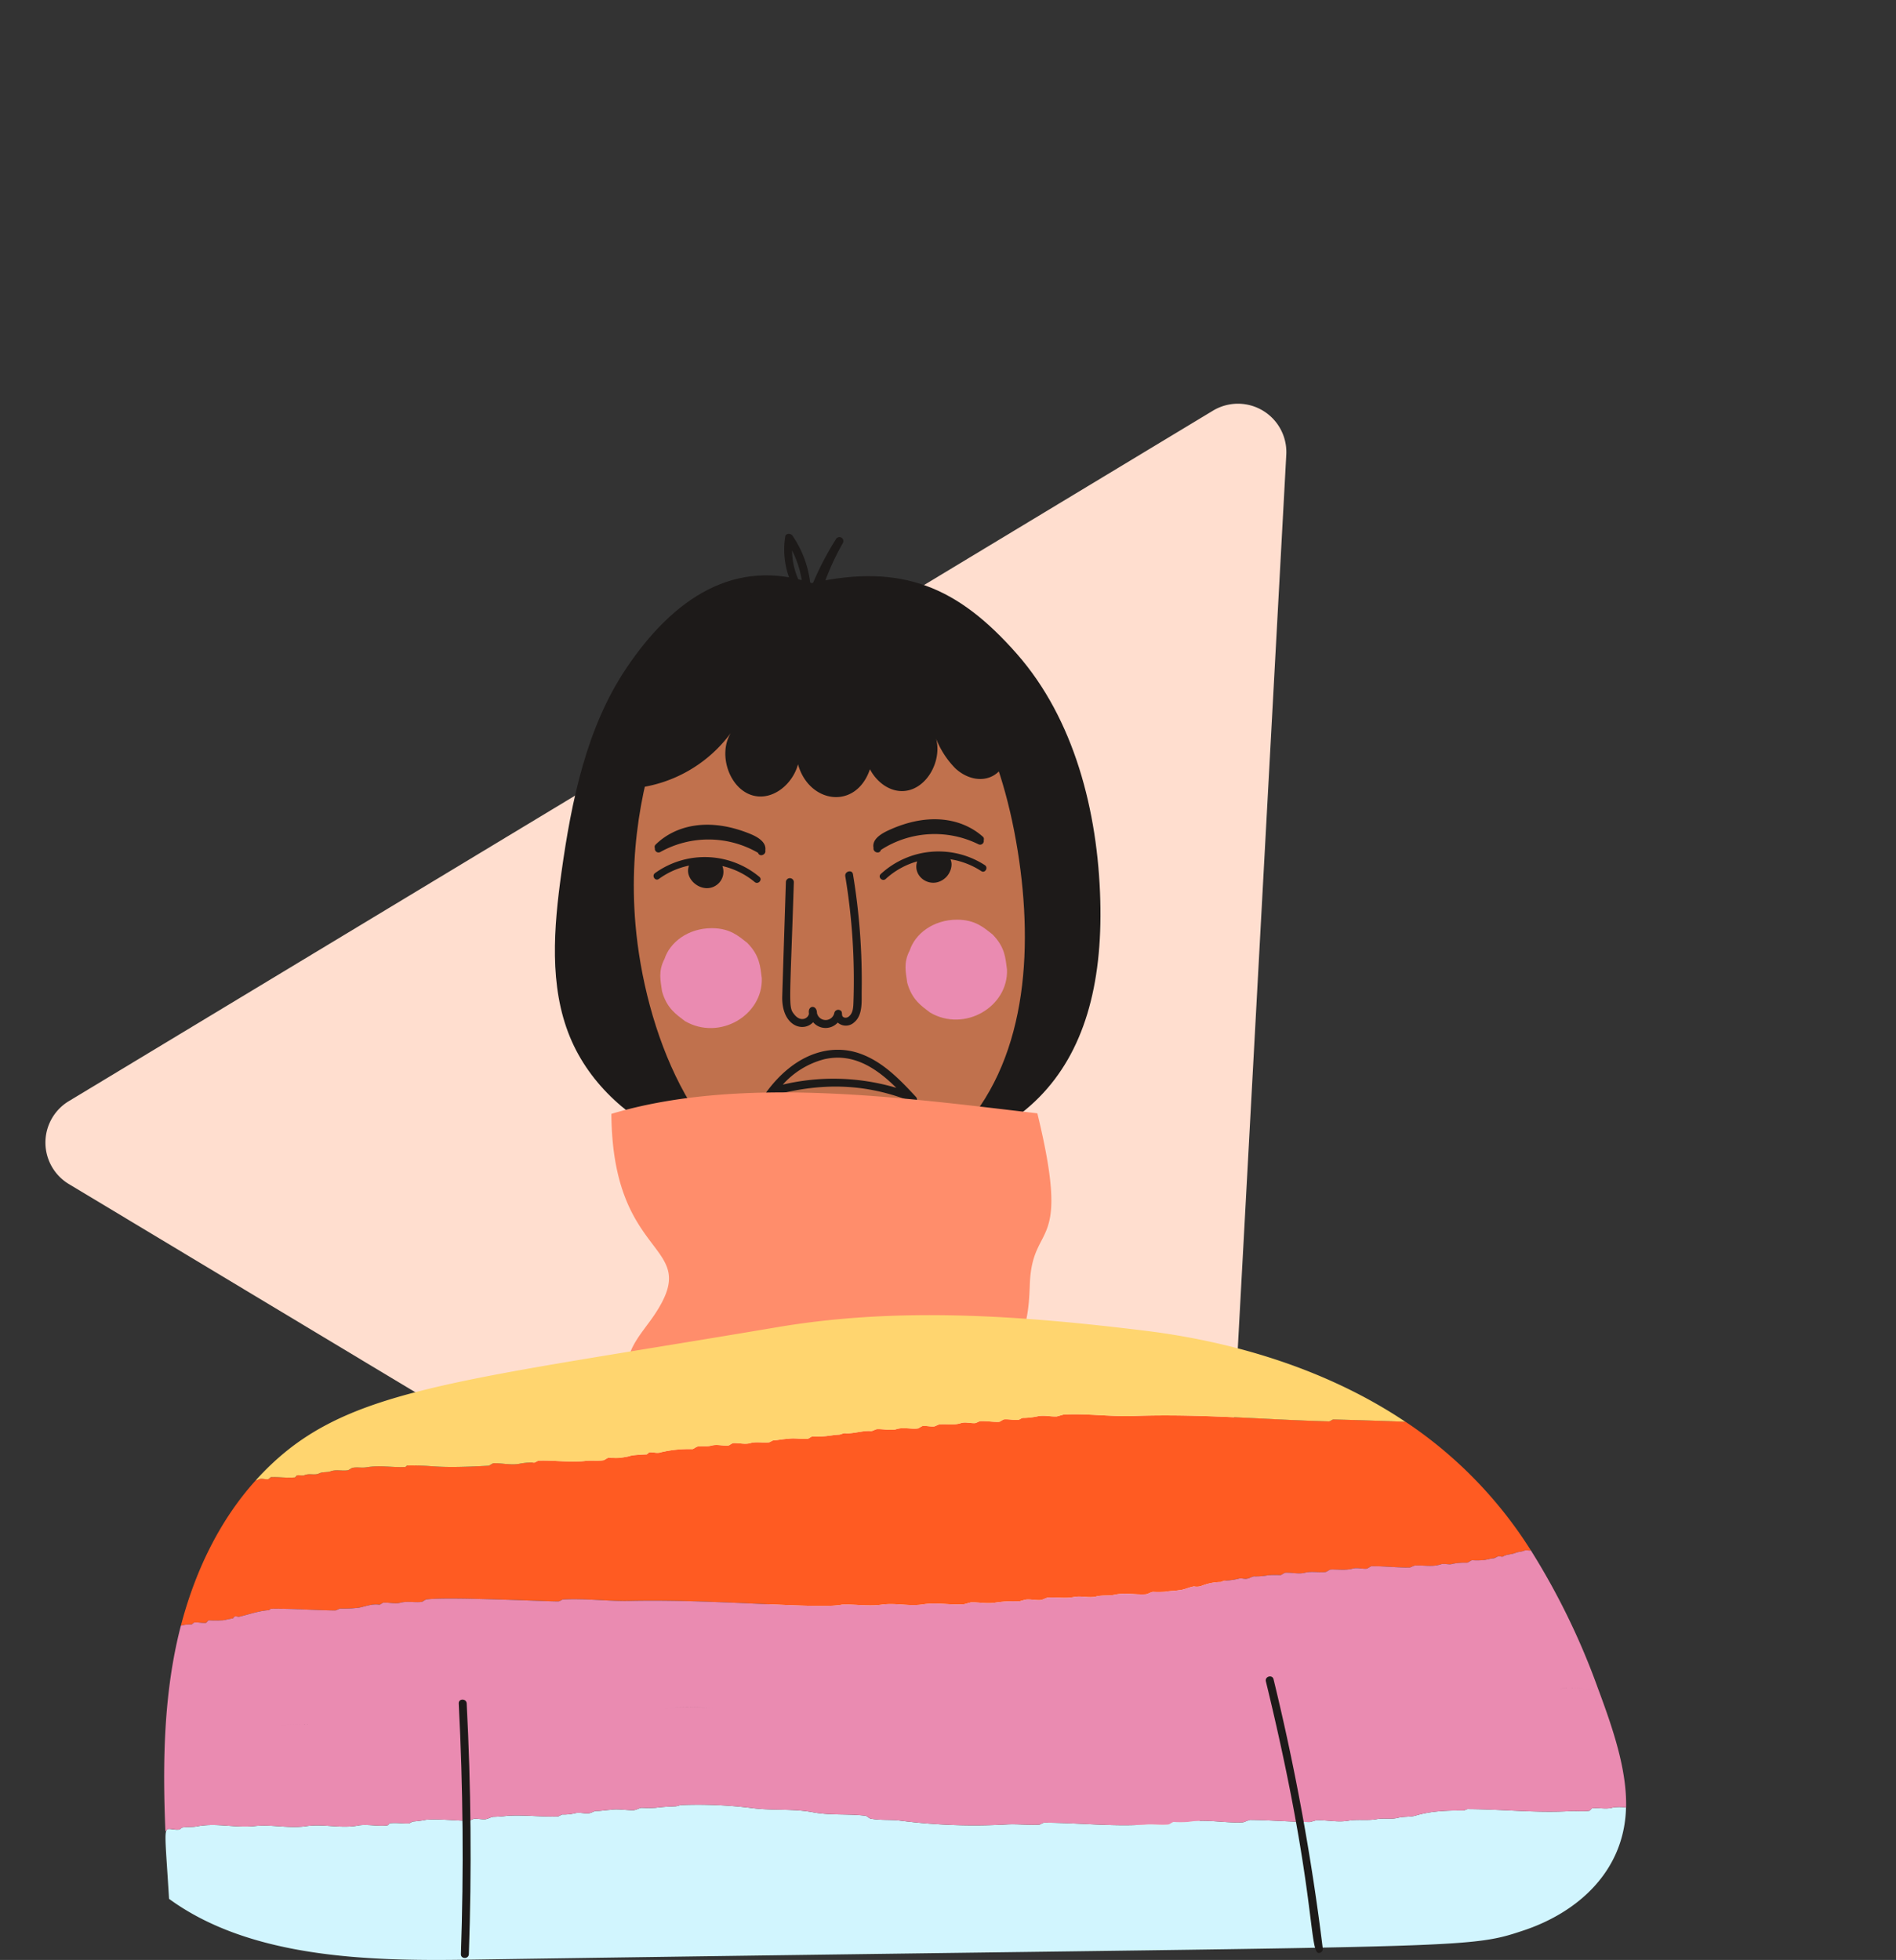 <svg xmlns="http://www.w3.org/2000/svg" xmlns:xlink="http://www.w3.org/1999/xlink" width="509.25" height="526.347" viewBox="0 0 509.25 526.347"><rect x="0" y="0" width="509.25" height="526.347" fill="#333333" stroke="none"/><defs><clipPath id="clip-path"><rect id="Rectangle_74" data-name="Rectangle 74" width="392.661" height="382.984" fill="none"></rect></clipPath></defs><g id="Group_390" data-name="Group 390" transform="translate(-918.104 -3175.917)"><path id="Polygon_3" data-name="Polygon 3" d="M178.01,21.706a13,13,0,0,1,22.979,0L368.9,338.918A13,13,0,0,1,357.41,358H21.59A13,13,0,0,1,10.1,338.918Z" transform="translate(1102.488 3175.917) rotate(31)" fill="#ffdecf"></path><g id="Group_142" data-name="Group 142" transform="translate(962.199 3319.281)"><g id="Group_141" data-name="Group 141" clip-path="url(#clip-path)"><path id="Path_932" data-name="Path 932" d="M127.395,36.556C116.8,52.362,112.739,72.034,110.053,91.261c-2.069,14.8-3.365,30.516,2.28,44.215,5.38,13.056,16.617,22.648,29.033,27.906s25.986,6.592,39.341,6.645c53.753.216,75.306-25.444,74.068-71.219-.648-23.977-7.018-48.708-22.39-66.2C216.5,14.547,201.464,8.179,177.272,13.577c-20.522-6.846-37.05,3.843-49.878,22.979" transform="translate(-3.342 -0.355)" fill="#1d1a19"></path><path id="Path_933" data-name="Path 933" d="M233.29,85.873c-9.548-59.861-45.222-74.538-71.346-62.146-1.1.519-.795.5-1.091.33-3.432-1.936-5.467-.7-7.019,0-3.461,2.187-27.181,35.395-23.235,81.375,2.418,28.189,15.746,63.4,41.536,70.866,15.716,4.548,32.789-1.974,44.863-14.391,18.557-19.081,20.6-49,16.292-76.034" transform="translate(-4.017 -0.607)" fill="#c0714d"></path><path id="Path_934" data-name="Path 934" d="M230.859,53.257c-1.615-14.322-12.016-26.316-24.367-32.152-15.569-7.357-42.847-12.152-54.663,3.722A128.349,128.349,0,0,0,130.822,68.7a36.886,36.886,0,0,0,25.411-14.786c-3.615,5.876-.237,15.513,6.379,16.9,5.149,1.082,10.254-3.252,11.671-8.48,2.93,10.529,15.545,12.391,19.318,1.329,1.894,3.58,5.484,6.211,9.361,5.821,5.949-.6,9.994-8.055,8.423-13.994a23.664,23.664,0,0,0,5.176,7.95c6.153,5.665,15.8,3.119,14.3-10.187" transform="translate(-4.037 -0.44)" fill="#1d1a19"></path><path id="Path_935" data-name="Path 935" d="M207.048,155.6c-4.4-4.741-8.935-9.462-15.048-11.621-7.54-2.661-17.147-.372-25.053,10.28-.622.838.721,2.576,1.973.909,11.972-3.135,23.318-3.453,36.069,1.355.182.2.365.392.548.589.937,1.009,2.446-.5,1.511-1.512m-35.741-3.278a22.48,22.48,0,0,1,10.982-6.777c7.678-1.844,13.944,2.116,19.512,7.648a59.292,59.292,0,0,0-30.494-.871" transform="translate(-5.147 -4.412)" fill="#1d1a19"></path><path id="Path_936" data-name="Path 936" d="M238.355,160.4c9.262,38.044-1.4,28.425-2.026,45.979-.469,13.093-2.056,23.651-28.144,28.27a289.937,289.937,0,0,1-62.635,4.183c-7-.294-15.791-2.343-17.046-9.242-1.011-5.557,3.738-10.246,6.9-14.929,13.44-19.932-11.177-13.652-11.462-54.119,34.866-10.437,78.7-4.3,114.417-.143" transform="translate(-3.825 -4.777)" fill="#ff8d6b"></path><path id="Path_937" data-name="Path 937" d="M8.217,299.885c1-.107,2.131.218,3.132.111.291-.132.448-.554.738-.686a34.719,34.719,0,0,0,3.85-.006c.859-.112,1.582-.371,2.583-.478.142,0,.3-.418.59-.55.432-.128.849.172,1.281.046,2.589-.621,5.045-1.531,7.761-1.72.285.011.442-.412.727-.4,5.706-.082,11.534.411,17.235.471.432-.127.869-.4,1.3-.524a32.434,32.434,0,0,0,5.141-.244c1.724-.366,3.316-1.022,5.163-.814.422.158.869-.4,1.3-.524,1.571-.086,3.123.4,4.562.02,1.871-.5,3.707-.011,5.711-.225.432-.127.874-.539,1.306-.666,5.867-.765,30.381.509,35.34.546.427.016.869-.4,1.3-.524,6.286-.346,12.241.579,18.522.375,23.691-.451,50.348,2.3,56.424,1.012,3.712-.153,7.11.538,10.979-.037,3.722-.438,7.11.539,10.837-.042s7.263.259,10.98-.037c.575-.122,1.3-.381,1.871-.5,2.141-.067,4.261.436,6.413.085a32.509,32.509,0,0,1,6.428-.341c.717-.117,1.3-.382,2.014-.5,1.286-.1,2.558.235,3.845.138.717-.117,1.3-.524,1.876-.646,2.431-.2,4.551.305,7.135-.173,1.867-.362,3.84.279,5.706-.082,1.729-.508,3.428-.163,5.151-.529,2.873-.611,5.559.055,8.417-.128.717-.117,1.159-.529,1.876-.645a25.2,25.2,0,0,0,3.28-.026c1.292-.239,2.431-.2,3.865-.432,1.287-.1,2.451-.769,3.885-1a4.113,4.113,0,0,0,1.856-.076,14.287,14.287,0,0,1,5.172-1.1c.427.014.869-.4,1.3-.382a18.309,18.309,0,0,0,3.87-.575c.717-.117,1.276.188,1.993.071s1.3-.524,1.876-.646a18.736,18.736,0,0,0,3.86-.29,25.212,25.212,0,0,1,3.281-.026c.432-.127.874-.539,1.306-.666,1.714-.082,3.55.411,5.132.04,1.871-.5,3.708-.011,5.711-.224.432-.128.875-.54,1.307-.667,2-.072,3.839.279,5.853-.219,1.3-.382,2.563.091,3.85-.006.432-.127.874-.539,1.306-.666,3.423-.021,6.831.386,10.253.365.432-.128.87-.4,1.3-.524,2.431-.2,4.546.447,7-.321,1.012-.393,2.274.223,3.285-.169a17.619,17.619,0,0,1,3.86-.29c.432-.128.874-.54,1.306-.667a22.938,22.938,0,0,0,3.138-.031c.86-.111,1.582-.371,2.584-.478.426.015.869-.4,1.3-.524s.849.173,1.281.046c1.022-.676,2.3-.488,3.459-1.018.58-.265,1.576-.229,2.446-.625.512-.109,1.237.128,1.6-.013a115.354,115.354,0,0,0-33.684-34.555q-9.634-.353-19.27-.625c-.427-.015-.875.539-1.3.524-17.52-.482-35-2.1-52.559-1.445-6.281.2-12.379-.726-18.665-.379-.575.122-1.3.381-1.871.5-1.713.081-3.407-.406-5.131-.04a19.388,19.388,0,0,1-3.865.432c-.427-.016-.87.4-1.3.524-1.286.1-2.558-.234-3.845-.138-.432.128-.874.54-1.306.667-1.714.081-3.412-.265-5.127-.182-.432.127-.869.4-1.3.523-1.287.1-2.7-.381-3.849.006-2.02.641-3.855.147-5.858.361-.433.127-.87.4-1.3.524-1,.107-2.131-.219-3.132-.111-.432.127-.875.539-1.307.666-2,.214-3.976-.426-5.854.219-1.582.372-3.417-.121-5.131-.04-.575.122-1.307.666-1.871.5-2.136-.076-4.3.7-6.439.627-.707-.169-1.3.381-2.008.356-1.429.092-2.579.336-3.865.433a23.084,23.084,0,0,1-3.138.03c-.432.128-.875.54-1.307.667-1.713.081-3.412-.265-5.131-.041-1.429.092-2.579.336-3.865.433-.427-.016-.87.4-1.3.523-1.718.224-3.412-.264-5.141.245-1.439.376-2.99-.107-4.562-.02-.432.127-.874.54-1.306.667-1.429.091-2.98-.392-4.419-.015s-2.568.05-3.86.29c-.432.127-.875.539-1.307.667a33.219,33.219,0,0,0-8.442.839c-1.012.391-2.136-.076-3.137.031-.29.132-.443.412-.733.545-7.057.389-2.031.24-7.018.891a25.217,25.217,0,0,1-3.281.025c-.432.127-.874.539-1.306.667-1.577.229-3,.036-4.425.127-4.3.56-8.549-.162-12.83-.029-.427-.015-.869.4-1.3.524a17.738,17.738,0,0,0-3.86.29c-2.3.488-4.7-.168-7.125-.111-.432.128-.874.54-1.307.667-15.059.83-13.819-.169-21.811-.064-.142,0-.442.412-.584.407-3.428.163-6.826-.528-10.268.062-1.434.234-2.563-.091-3.855.147-.432.128-.874.54-1.306.667-1.577.229-3.127-.254-4.572.264-1.012.392-2.141.067-3.157.6-1.16.529-2.563-.091-3.865.432-.581.265-1.282-.046-2,.072-.29.132-.447.554-.589.549-2.147.208-4.272-.152-6.413-.086-.29.132-.443.412-.733.545-.86.111-1.841-.351-2.568.05a3.921,3.921,0,0,1-.822.272c-9.827,10.854-16.371,24.657-20.113,39.047a9.645,9.645,0,0,1,2.864-.326c.291-.133.443-.413.733-.545" transform="translate(-0.143 -7.529)" fill="#ff5b22"></path><path id="Path_938" data-name="Path 938" d="M389.278,352.874c-2.019.641-3.707.011-5.711.224-.29.133-.448.554-.738.687-1.718.224-3.564.015-5.136.1-9.286.525-18.374-.512-27.5-.551-.427-.016-.869.4-1.3.382-4.419-.014-8.7.117-12.882,1.395-1.439.376-3,.178-4.582.55-1.871.5-3.707.011-5.716.366-2.583.479-5.131-.04-7.714.439-2.869.468-5.553-.2-8.406-.157-.575.122-1.3.381-1.871.5-5.417-.05-10.675-.522-16.091-.573-.575.122-1.3.524-1.877.646-5,.249-9.8-.92-14.824-.1a34.7,34.7,0,0,1-3.849.006c-.432.127-.875.539-1.307.666-2.146.209-4.414-.157-6.418.057-9,.535-17.947-.5-26.928-.532-.427-.015-.869.4-1.3.524-3,.178-5.981-.213-8.981-.035a155.5,155.5,0,0,1-28.194-1c-2.838-.387-5.417-.05-8.249-.58-.422-.157-.833-.6-1.256-.757-4.684-.6-9.408-.05-14.082-.929-5.523-1.052-11.107-.4-16.64-1.163a116.7,116.7,0,0,0-18.649-.807c-.569-.02-1.3.382-1.867.361-1.856.077-3.427.163-5.146.387a34.672,34.672,0,0,1-3.849.006c-.717.117-1.3.524-2.02.641-2.141.067-4.261-.436-6.413-.085-1.429.091-2.578.335-3.859.29-.575.122-1.16.529-1.877.646-1.286.1-2.553-.376-3.849.006a12.928,12.928,0,0,1-3.29.31c-.432.127-.875.539-1.3.524-4.425.127-8.966-.462-13.4-.192a35.539,35.539,0,0,1-3.86.29c-.717.117-1.3.524-2.019.641-1,.108-2.131-.218-3.133-.111-.432.127-.869.4-1.3.524-3.849,0-7.679-.559-11.54-.268a26.257,26.257,0,0,1-3.3.453c-.427-.015-.869.4-1.3.524-1.714.081-3.412-.265-5.132-.041-.142,0-.3.418-.59.55-2.578.336-5.121-.325-7.7.011-4.74.972-9.393-.477-14.123.21-4.587.692-8.966-.462-13.543-.054-5.441.661-10.517-.945-15.973.143-1.434.235-2.568.051-3.86.291-.29.132-.442.412-.732.544-4.573.488-4.2-4.682-2.779,18.61,21.56,15.75,52.925,16.744,79.622,16.347,270.988-4.019,267.914-2.434,284.206-7.865,14.658-4.887,27.1-15.994,27.5-33.022a14.9,14.9,0,0,0-3.384-.027" transform="translate(-0.012 -10.869)" fill="#d1f5fe"></path><path id="Path_939" data-name="Path 939" d="M385.163,318.917c-9.016-.369-9.743-.247-10.148.016.4-.268,1.042-.39,10.148-.016a191.5,191.5,0,0,0-18.075-37.23c-.361.141-1.085-.1-1.6.013-.869.4-1.866.362-2.446.626-1.159.528-2.435.34-3.458,1.017-.432.128-.849-.172-1.281-.046s-.875.54-1.3.524c-1,.107-1.724.366-2.584.479a23.079,23.079,0,0,1-3.138.03c-.432.128-.874.54-1.306.667a17.738,17.738,0,0,0-3.86.29c-1.012.393-2.274-.223-3.285.169-2.451.768-4.567.122-7,.321-.432.127-.869.4-1.3.524-3.422.02-6.829-.386-10.253-.365-.432.127-.874.539-1.306.666-1.287.1-2.554-.376-3.85.006-2.014.5-3.854.148-5.854.219-.432.128-.874.54-1.306.667-2,.213-3.84-.279-5.711.224-1.582.372-3.417-.121-5.132-.04-.432.127-.874.539-1.306.666a25.208,25.208,0,0,0-3.281.026,18.675,18.675,0,0,1-3.86.29c-.575.122-1.159.529-1.876.646s-1.276-.188-1.993-.071a18.314,18.314,0,0,1-3.87.575c-.427-.015-.869.4-1.3.382a14.3,14.3,0,0,0-5.172,1.1,4.1,4.1,0,0,1-1.856.077c-1.434.234-2.6.905-3.885,1-1.434.234-2.573.193-3.865.432a25.223,25.223,0,0,1-3.281.026c-.717.117-1.159.529-1.876.645-2.858.184-5.543-.483-8.417.128-1.723.366-3.422.021-5.151.53-1.867.361-3.84-.28-5.706.081-2.584.479-4.7-.025-7.135.173-.575.122-1.16.529-1.876.646-1.287.1-2.559-.234-3.846-.137-.716.116-1.3.381-2.013.5a32.581,32.581,0,0,0-6.428.341c-2.152.352-4.272-.152-6.413-.085-.575.122-1.3.381-1.871.5-3.718.3-7.252-.543-10.98.037s-7.114-.4-10.837.042c-3.87.576-7.268-.116-10.979.037-6.071,1.29-32.744-1.462-56.424-1.012-6.281.2-12.236-.721-18.522-.374-.432.127-.874.539-1.3.523-4.865-.036-29.612-1.292-35.34-.546-.432.127-.874.539-1.306.667-2,.213-3.84-.28-5.711.224-1.439.377-2.991-.107-4.562-.019-.432.127-.88.681-1.3.523-1.845-.208-3.438.448-5.162.814a32.435,32.435,0,0,1-5.141.245c-.432.127-.869.4-1.3.523-5.7-.06-11.529-.553-17.235-.471-.285-.01-.442.412-.727.4-2.716.188-5.172,1.1-7.761,1.719-.432.127-.849-.172-1.281-.046-.29.132-.448.554-.59.55-1,.107-1.724.366-2.583.478a34.7,34.7,0,0,1-3.85.006c-.29.132-.448.554-.738.686-1,.108-2.13-.218-3.132-.111-.29.133-.443.412-.733.545a9.644,9.644,0,0,0-2.864.326C-.168,319.793-.441,338.74.332,357.167c.228-.172.38-.508.633-.624,1-.107,2.131.219,3.133.112.29-.133.442-.412.732-.545,1.292-.239,2.426-.056,3.86-.29,5.456-1.089,10.533.518,15.973-.144,4.577-.407,8.956.747,13.543.054,4.729-.686,9.383.763,14.123-.209,2.578-.336,5.121.325,7.7-.011.29-.133.448-.554.59-.549,1.719-.224,3.417.121,5.132.04.432-.127.874-.539,1.3-.523a26.29,26.29,0,0,0,3.3-.454c3.86-.29,7.69.274,11.54.268.432-.127.869-.4,1.3-.523,1-.108,2.131.218,3.133.111.717-.117,1.3-.524,2.019-.642a35.047,35.047,0,0,0,3.86-.29c4.429-.27,8.97.32,13.4.192.426.016.869-.4,1.3-.524a12.931,12.931,0,0,0,3.29-.31c1.3-.382,2.563.091,3.849-.006.717-.116,1.3-.523,1.877-.645,1.281.046,2.431-.2,3.859-.291,2.151-.351,4.272.152,6.413.086.717-.117,1.3-.524,2.02-.642a34.473,34.473,0,0,0,3.849,0c1.719-.224,3.29-.311,5.146-.387.57.019,1.3-.382,1.867-.361a116.589,116.589,0,0,1,18.649.806c5.533.768,11.117.111,16.64,1.163,4.673.88,9.4.335,14.082.929.423.158.834.6,1.256.758,2.833.528,5.412.193,8.249.579a155.509,155.509,0,0,0,28.194,1c3-.178,5.981.212,8.981.034.432-.127.874-.539,1.3-.523,8.981.035,17.927,1.066,26.929.531,2-.213,4.272.152,6.418-.056.432-.127.875-.54,1.307-.667a34.926,34.926,0,0,0,3.849,0c5.019-.82,9.825.35,14.824.1.575-.122,1.3-.524,1.877-.646,5.415.05,10.674.523,16.091.574.575-.122,1.3-.382,1.871-.5,2.853-.041,5.538.625,8.406.157,2.584-.479,5.132.04,7.714-.438,2.009-.357,3.845.137,5.716-.366,1.582-.372,3.143-.173,4.582-.551,4.181-1.276,8.463-1.409,12.882-1.395.427.016.869-.4,1.3-.381,9.123.04,18.211,1.076,27.5.551,1.572-.087,3.418.121,5.136-.1.29-.132.448-.554.738-.686,2-.214,3.692.417,5.711-.225a15,15,0,0,1,3.384.027c.244-10.314-3.685-21.564-7.488-31.808M25.608,329.191A98.971,98.971,0,0,1,40.9,328.44a99.321,99.321,0,0,0-15.291.751m108.677-4.969c6.185-1.01,9.962-.194,13.411-.235-3.438.042-7.325-.758-13.411.235" transform="translate(0 -8.692)" fill="#ea8bb1"></path><path id="Path_940" data-name="Path 940" d="M28.764,260.538c.29-.132.442-.412.733-.545,2.141-.066,4.266.295,6.413.086.142,0,.3-.417.589-.549.717-.117,1.419.193,2-.071,1.3-.524,2.7.1,3.865-.433,1.017-.534,2.146-.208,3.157-.6,1.444-.519,3-.036,4.572-.266.432-.127.874-.539,1.306-.666,1.292-.239,2.421.086,3.855-.148,3.442-.59,6.84.1,10.267-.062.142,0,.443-.412.585-.407,8.005-.1,6.748.895,21.811.064.432-.127.875-.539,1.307-.666,2.426-.056,4.826.6,7.125.111a17.674,17.674,0,0,1,3.859-.291c.432-.127.875-.539,1.3-.523,4.282-.133,8.533.588,12.83.029,1.429-.092,2.848.1,4.424-.128.432-.127.875-.539,1.307-.666,1.665-.148,1.882.482,5.863-.5a22.037,22.037,0,0,1,4.435-.412c.29-.132.443-.412.733-.545,1-.107,2.125.362,3.137-.03a33.171,33.171,0,0,1,8.442-.84c.432-.127.875-.539,1.307-.667,1.291-.238,2.42.086,3.859-.29s2.991.107,4.419.015c.433-.127.875-.539,1.307-.666,1.572-.087,3.123.4,4.562.019,1.729-.509,3.423-.02,5.141-.244.432-.127.875-.539,1.3-.524,1.286-.1,2.435-.341,3.865-.432,1.718-.224,3.417.121,5.131.04.432-.127.875-.539,1.307-.666a23.234,23.234,0,0,0,3.138-.031c1.286-.1,2.435-.341,3.865-.432.711.025,1.3-.524,2.008-.357,2.136.076,4.3-.7,6.439-.626.564.163,1.3-.382,1.871-.5,1.713-.081,3.549.412,5.131.041,1.877-.646,3.85-.006,5.854-.22.432-.127.875-.539,1.307-.666,1-.107,2.13.218,3.132.111.432-.127.869-.4,1.3-.524,2-.213,3.84.28,5.858-.361,1.155-.387,2.563.091,3.85,0,.432-.128.869-.4,1.3-.524,1.714-.081,3.412.265,5.127.182.432-.127.874-.539,1.306-.666,1.287-.1,2.559.234,3.845.137.432-.127.875-.539,1.3-.523a19.323,19.323,0,0,0,3.865-.433c1.723-.366,3.417.122,5.131.041.575-.122,1.3-.382,1.871-.5,6.286-.347,12.384.583,18.665.38,17.56-.658,35.039.962,52.559,1.444.426.016.874-.539,1.3-.524q9.637.259,19.269.626c-20.578-13.773-45.37-21.46-70.137-24.482-32.911-4.017-65.781-6.467-98.472-.94-90.757,15.347-117.857,16.481-140.2,41.162a4.036,4.036,0,0,0,.822-.272c.727-.4,1.709.061,2.568-.051" transform="translate(-0.783 -6.681)" fill="#ffd56f"></path><path id="Path_941" data-name="Path 941" d="M192.631,125.761A175.208,175.208,0,0,0,190.293,94.3c-.223-1.355-2.286-.8-2.064.553a169.769,169.769,0,0,1,2.189,33.929c-.048,1.233-.112,2.715-1.1,3.6a1.429,1.429,0,0,1-1.211.437c-1.41-.318-.132-1.675-1.492-2.075a1.081,1.081,0,0,0-1.32.738,2.383,2.383,0,0,1-4.677.091c-.011-2.291-2.55-2.147-2.146.154-.131,1.22-2.142,2.44-3.9.273-1.708-2.1-1.246-1.864-.16-35.6a1.069,1.069,0,0,0-2.137-.016c0,.016-.985,30.328-.986,31.095-.008,7.624,5.624,9.4,8.3,6.564a4.4,4.4,0,0,0,6.608.095,3.289,3.289,0,0,0,4.392-.041c2.378-1.935,2-5.606,2.044-8.343" transform="translate(-5.286 -2.886)" fill="#1d1a19"></path><path id="Path_942" data-name="Path 942" d="M225.967,83.782c-5.46-4.866-14.468-6.773-25.436-1.683-1.812.841-4.4,2.345-3.94,4.656-.2,1.2,1.614,1.833,1.994.564a26.592,26.592,0,0,1,26.211-1.5.986.986,0,0,0,1.389-1.106.845.845,0,0,0-.219-.93" transform="translate(-6.065 -2.441)" fill="#1d1a19"></path><path id="Path_943" data-name="Path 943" d="M226.539,91.68a22.9,22.9,0,0,0-27.947,2.393c-.89.818.438,2.141,1.325,1.325a20.961,20.961,0,0,1,8.456-4.715c-1.417,4.249,3.9,7.721,7.571,4.424,1.3-1.172,2.133-3.355,1.364-4.994a20.945,20.945,0,0,1,8.286,3.185c1.015.659,1.955-.962.946-1.618" transform="translate(-6.12 -2.716)" fill="#1d1a19"></path><path id="Path_944" data-name="Path 944" d="M136.172,85.962c5.212-5.131,14.116-7.481,25.321-2.939,1.852.751,4.509,2.125,4.164,4.455.263,1.184-1.52,1.91-1.963.663a26.587,26.587,0,0,0-26.252-.2A.988.988,0,0,1,136,86.9a.845.845,0,0,1,.173-.94" transform="translate(-4.195 -2.487)" fill="#1d1a19"></path><path id="Path_945" data-name="Path 945" d="M137.048,95.447a20.942,20.942,0,0,1,8.118-3.591c-1.539,3.753,3.834,8.009,7.557,5.1a4.368,4.368,0,0,0,1.395-4.976,20.964,20.964,0,0,1,8.679,4.291c.927.77,2.187-.615,1.258-1.389a22.906,22.906,0,0,0-28.031-1.008c-.975.7.044,2.277,1.024,1.569" transform="translate(-4.186 -2.764)" fill="#1d1a19"></path><path id="Path_946" data-name="Path 946" d="M83.773,324.075c-.071-1.368-2.209-1.377-2.137,0,1.173,22.559,1.361,44.882.586,67.311-.047,1.375,2.09,1.373,2.138,0,.779-22.576.578-44.9-.587-67.311" transform="translate(-2.519 -9.969)" fill="#1d1a19"></path><path id="Path_947" data-name="Path 947" d="M320.626,389.808a627.846,627.846,0,0,0-13.235-72.434c-.326-1.336-2.388-.769-2.061.568,13.528,55.473,11.515,72.935,14.227,72.935a1.075,1.075,0,0,0,1.069-1.069" transform="translate(-9.421 -9.771)" fill="#1d1a19"></path><path id="Path_948" data-name="Path 948" d="M185.768,1.364a82.616,82.616,0,0,0-6.8,13.309A28.422,28.422,0,0,0,174.067.5c-.46-.67-1.8-.734-1.953.255a22.176,22.176,0,0,0,4.722,17.486q-.019.3-.045.6a1.016,1.016,0,0,0,1.668.819q-.336,1.372-.616,2.758c-.272,1.342,1.787,1.917,2.06.568a69.005,69.005,0,0,1,7.71-20.543,1.07,1.07,0,0,0-1.846-1.079m-11.82,3.1A26.537,26.537,0,0,1,176.8,14.516a20.051,20.051,0,0,1-2.855-10.053m5.059,13.09c.014-.356-.02-.3.082-.272-.09.32-.075.288-.082.272" transform="translate(-5.303 0)" fill="#1d1a19"></path><path id="Path_949" data-name="Path 949" d="M164.752,122.664c-.4-3.011-.484-6.009-3.923-9.47-2.258-1.745-4.525-3.908-9.47-3.923-6.5,0-11.3,3.867-12.721,8.233-1.764,3.357-1.054,5.9-.675,8.721,1.3,4.636,3.855,6.227,6.155,8,9.3,5.4,21.011-1.606,20.635-11.565" transform="translate(-4.243 -3.372)" fill="#ea8bb1"></path><path id="Path_950" data-name="Path 950" d="M232.713,120.311c-.4-3.011-.484-6.009-3.923-9.47-2.256-1.743-4.525-3.908-9.47-3.923-6.5,0-11.3,3.867-12.721,8.233-1.764,3.357-1.054,5.9-.675,8.721,1.3,4.635,3.855,6.227,6.155,8,9.3,5.4,21.011-1.606,20.635-11.565" transform="translate(-6.341 -3.3)" fill="#ea8bb1"></path></g></g></g></svg>